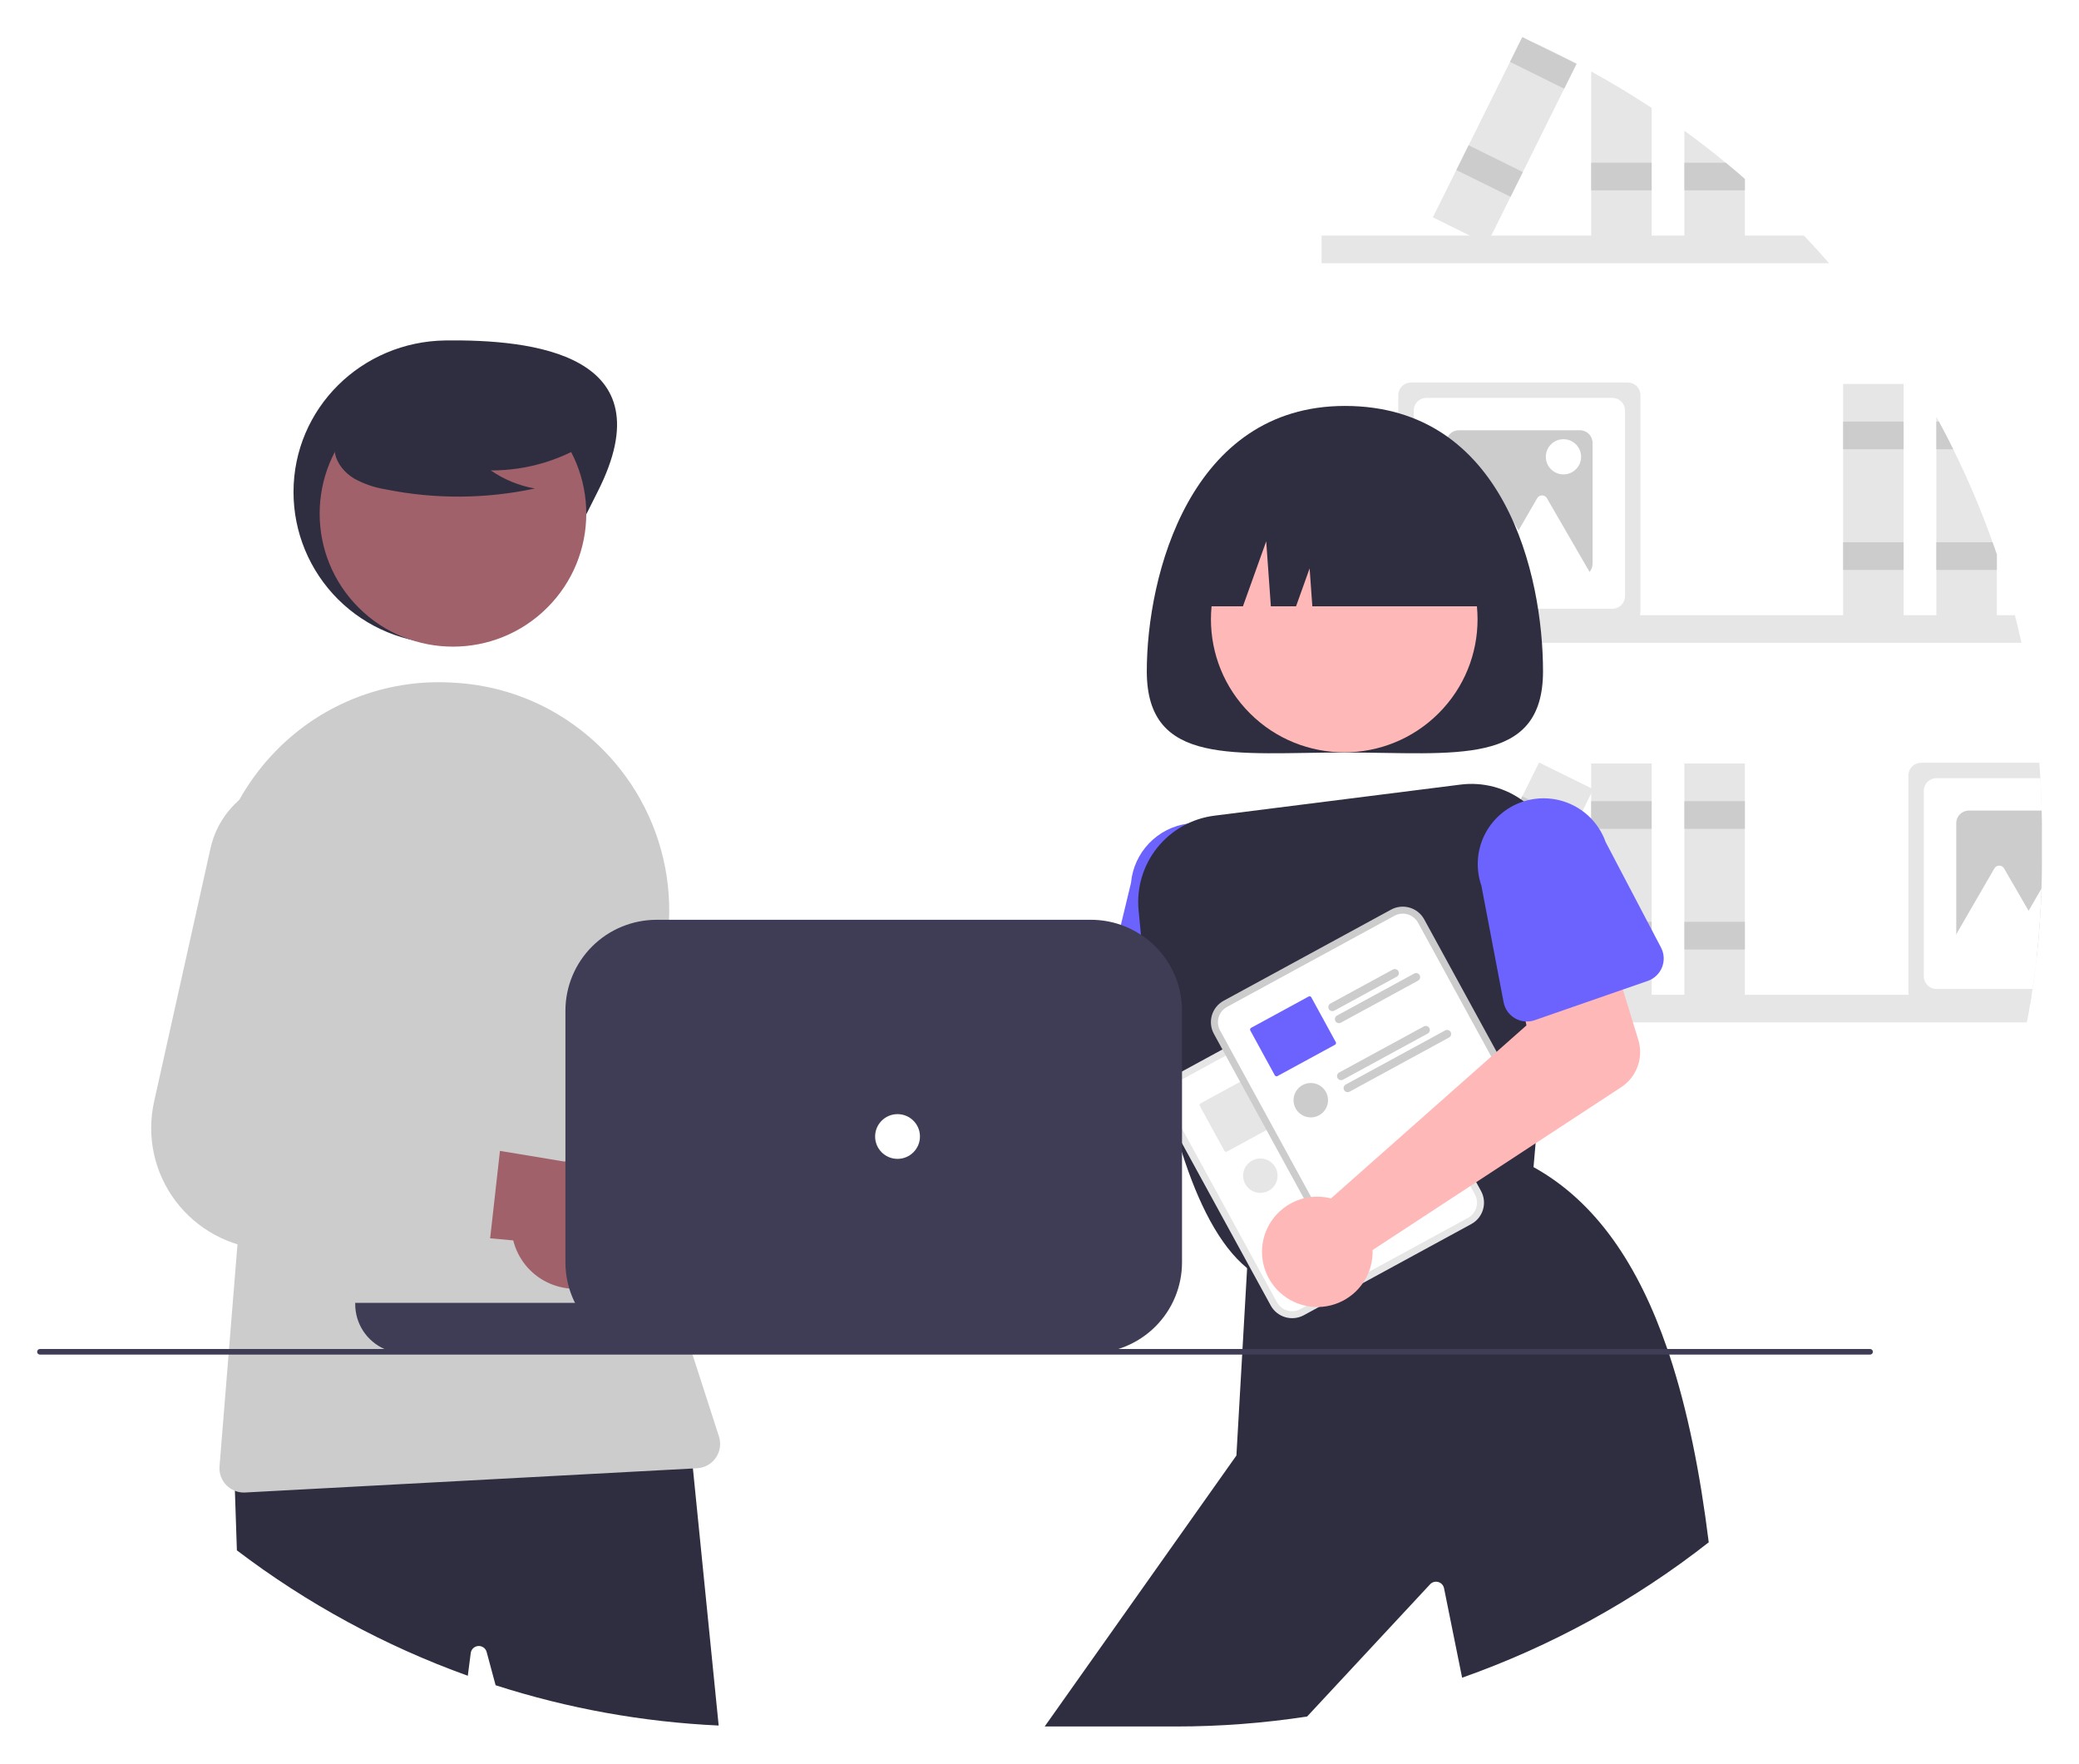 <svg width="224" height="190" viewBox="0 0 224 190" fill="none" xmlns="http://www.w3.org/2000/svg">
<g clip-path="url(#clip0_28_142)" filter="url(#filter0_d_28_142)">
<path d="M217.092 62.272C217.346 63.26 217.583 64.253 217.805 65.251H142.393V62.272H217.092Z" fill="#E6E6E6"/>
<path d="M214.688 54.419C213.474 50.999 212.059 47.653 210.449 44.4C209.953 43.397 209.439 42.403 208.906 41.42C208.818 41.252 208.724 41.083 208.631 40.914V63.086H215.147V55.738L214.688 54.419Z" fill="#E6E6E6"/>
<path d="M210.449 44.4H208.631V41.42H208.906C209.44 42.403 209.954 43.395 210.449 44.4Z" fill="#CCCCCC"/>
<path d="M214.688 54.419H208.631V57.398H215.147V55.738L214.688 54.419Z" fill="#CCCCCC"/>
<path d="M205.102 37.359H198.587V63.086H205.102V37.359Z" fill="#E6E6E6"/>
<path d="M205.102 41.421H198.587V44.4H205.102V41.421Z" fill="#CCCCCC"/>
<path d="M205.102 54.42H198.587V57.399H205.102V54.42Z" fill="#CCCCCC"/>
<path d="M175.39 37.209H152.017C151.657 37.209 151.311 37.352 151.057 37.607C150.802 37.861 150.659 38.205 150.658 38.565V61.88C150.658 62.013 150.678 62.145 150.715 62.272C150.8 62.551 150.972 62.795 151.207 62.968C151.441 63.142 151.725 63.236 152.017 63.236H175.39C175.681 63.236 175.965 63.142 176.2 62.968C176.434 62.795 176.606 62.551 176.691 62.272C176.729 62.145 176.748 62.013 176.748 61.88V38.565C176.748 38.205 176.605 37.861 176.35 37.607C176.095 37.352 175.75 37.209 175.39 37.209Z" fill="#E6E6E6"/>
<path d="M173.729 38.866H153.678C153.317 38.867 152.972 39.01 152.717 39.264C152.463 39.518 152.319 39.862 152.319 40.221V60.224C152.319 60.583 152.463 60.928 152.717 61.182C152.972 61.436 153.317 61.579 153.678 61.579H173.729C174.089 61.579 174.434 61.436 174.689 61.182C174.944 60.928 175.087 60.583 175.088 60.224V40.221C175.087 39.862 174.944 39.518 174.689 39.264C174.434 39.01 174.089 38.867 173.729 38.866Z" fill="white"/>
<path d="M170.232 42.354H157.175C156.814 42.355 156.469 42.498 156.214 42.752C155.96 43.006 155.816 43.35 155.816 43.71V56.735C155.816 57.095 155.96 57.439 156.214 57.693C156.469 57.947 156.814 58.09 157.175 58.091H170.232C170.592 58.089 170.936 57.946 171.191 57.692C171.445 57.438 171.589 57.094 171.591 56.735V43.71C171.59 43.35 171.447 43.006 171.192 42.752C170.938 42.498 170.592 42.355 170.232 42.354Z" fill="#CCCCCC"/>
<path d="M169.427 54.438L166.669 49.673C166.616 49.581 166.54 49.505 166.448 49.452C166.356 49.399 166.252 49.371 166.146 49.371C166.04 49.371 165.936 49.399 165.844 49.452C165.752 49.505 165.676 49.581 165.623 49.673L163.609 53.152L160.968 48.589C160.915 48.498 160.839 48.422 160.747 48.369C160.655 48.316 160.551 48.288 160.445 48.288C160.339 48.288 160.235 48.316 160.143 48.369C160.051 48.422 159.975 48.498 159.922 48.589L157.164 53.355L153.883 59.024H160.211L159.584 60.107H172.708L169.427 54.438Z" fill="white"/>
<path d="M168.453 47.108C169.503 47.108 170.354 46.259 170.354 45.212C170.354 44.165 169.503 43.317 168.453 43.317C167.404 43.317 166.553 44.165 166.553 45.212C166.553 46.259 167.404 47.108 168.453 47.108Z" fill="white"/>
<path d="M219.976 83.323C219.955 82.154 219.908 80.991 219.837 79.835C219.807 79.28 219.771 78.729 219.725 78.178H206.976C206.616 78.178 206.27 78.321 206.016 78.575C205.761 78.829 205.618 79.174 205.617 79.533V102.849C205.616 102.956 205.63 103.062 205.656 103.166C205.728 103.461 205.897 103.725 206.136 103.913C206.375 104.101 206.671 104.204 206.976 104.205H218.729C218.789 103.861 218.847 103.512 218.898 103.166C218.931 102.961 218.964 102.753 218.995 102.548C219.067 102.057 219.136 101.566 219.2 101.075C219.291 100.406 219.372 99.734 219.444 99.06C219.71 96.641 219.881 94.196 219.958 91.725V91.722C219.985 90.791 219.999 89.856 220 88.917V85.302C220 84.639 219.994 83.98 219.976 83.323Z" fill="#E6E6E6"/>
<path d="M219.976 83.323C219.955 82.154 219.908 80.991 219.837 79.835H208.637C208.277 79.835 207.931 79.978 207.677 80.232C207.422 80.486 207.278 80.831 207.278 81.19V101.192C207.278 101.552 207.422 101.896 207.677 102.15C207.931 102.404 208.277 102.547 208.637 102.548H218.995C219.067 102.057 219.136 101.566 219.2 101.075C219.29 100.406 219.372 99.734 219.444 99.06C219.71 96.641 219.881 94.196 219.958 91.724V91.721C219.985 90.791 219.999 89.856 220 88.917V85.302C220 84.639 219.994 83.98 219.976 83.323Z" fill="white"/>
<path d="M219.976 83.323H212.134C211.773 83.323 211.428 83.466 211.173 83.72C210.919 83.975 210.775 84.319 210.775 84.678V97.704C210.775 98.063 210.919 98.408 211.173 98.662C211.428 98.916 211.773 99.059 212.134 99.059H219.444C219.71 96.641 219.881 94.195 219.958 91.724V91.721C219.985 90.79 219.999 89.856 220 88.917V85.302C220 84.639 219.994 83.98 219.976 83.323Z" fill="#CCCCCC"/>
<path d="M219.958 91.725C219.882 94.195 219.711 96.64 219.444 99.06C219.372 99.734 219.29 100.406 219.2 101.075H214.543L215.172 99.993H208.842L210.775 96.653L212.122 94.324L214.882 89.559C214.934 89.467 215.01 89.39 215.102 89.337C215.194 89.284 215.298 89.256 215.404 89.256C215.51 89.256 215.614 89.284 215.706 89.337C215.798 89.39 215.874 89.467 215.926 89.559L218.569 94.122L219.958 91.725Z" fill="white"/>
<path d="M197.077 24.361H142.393V21.382H194.366C195.29 22.355 196.194 23.348 197.077 24.361Z" fill="#E6E6E6"/>
<path d="M171.44 3.699C173.668 4.922 175.841 6.233 177.956 7.63V22.192H171.44V3.699Z" fill="#E6E6E6"/>
<path d="M177.955 13.527H171.44V16.506H177.955V13.527Z" fill="#CCCCCC"/>
<path d="M188 15.282V22.192H181.483V10.08C183.002 11.185 184.487 12.335 185.937 13.529C186.632 14.101 187.319 14.685 188 15.282Z" fill="#E6E6E6"/>
<path d="M188 15.282V16.505H181.483V13.529H185.937C186.632 14.101 187.319 14.686 188 15.282Z" fill="#CCCCCC"/>
<path d="M164.787 0.38C166.512 1.154 168.207 1.979 169.872 2.856L168.532 5.555L164.078 14.535L162.752 17.204L160.677 21.382L160.221 22.301L158.364 21.382L154.384 19.415L156.912 14.318H156.915L158.238 11.649L162.695 2.669L164.005 0.03L164.02 0L164.787 0.38Z" fill="#E6E6E6"/>
<path d="M169.857 2.883L168.532 5.555L162.695 2.669L164.005 0.03L164.02 0L164.787 0.38L169.857 2.883Z" fill="#CCCCCC"/>
<path d="M158.238 11.65L156.913 14.319L162.752 17.203L164.077 14.533L158.238 11.65Z" fill="#CCCCCC"/>
<path d="M218.898 103.166C218.846 103.512 218.789 103.861 218.729 104.205C218.623 104.855 218.508 105.5 218.385 106.145H142.393V103.166H218.898Z" fill="#E6E6E6"/>
<path d="M177.955 78.251H171.44V103.978H177.955V78.251Z" fill="#E6E6E6"/>
<path d="M177.955 82.314H171.44V85.292H177.955V82.314Z" fill="#CCCCCC"/>
<path d="M177.955 95.312H171.44V98.291H177.955V95.312Z" fill="#CCCCCC"/>
<path d="M187.999 78.251H181.484V103.978H187.999V78.251Z" fill="#E6E6E6"/>
<path d="M187.999 82.314H181.484V85.292H187.999V82.314Z" fill="#CCCCCC"/>
<path d="M187.999 95.312H181.484V98.291H187.999V95.312Z" fill="#CCCCCC"/>
<path d="M165.826 78.145L154.383 101.201L160.222 104.085L171.665 81.029L165.826 78.145Z" fill="#E6E6E6"/>
<path d="M164.019 81.785L162.694 84.455L168.533 87.339L169.858 84.669L164.019 81.785Z" fill="#CCCCCC"/>
<path d="M158.238 93.435L156.913 96.105L162.752 98.988L164.077 96.319L158.238 93.435Z" fill="#CCCCCC"/>
<path d="M92.417 114.646C92.689 114.803 92.949 114.98 93.193 115.177L120.078 106.831L121.594 100.177L131.959 101.147L130.423 113.187C130.298 114.159 129.861 115.065 129.177 115.769C128.493 116.473 127.598 116.936 126.627 117.09L94.989 122.087C94.527 123.203 93.736 124.152 92.72 124.808C91.704 125.465 90.513 125.797 89.303 125.762C88.093 125.726 86.923 125.323 85.948 124.608C84.973 123.893 84.24 122.898 83.845 121.757C83.451 120.616 83.414 119.381 83.74 118.219C84.066 117.056 84.739 116.02 85.669 115.248C86.6 114.476 87.744 114.005 88.949 113.898C90.154 113.79 91.364 114.051 92.417 114.646Z" fill="#FFB8B8"/>
<path d="M136.749 105.139L136.571 102.102V102.099L136.523 101.268L135.997 92.327C136.154 90.463 135.565 88.613 134.358 87.182C133.15 85.75 131.424 84.855 129.556 84.691C129.019 84.642 128.478 84.657 127.944 84.733C126.357 84.956 124.893 85.708 123.788 86.867C122.684 88.025 122.004 89.521 121.859 91.113L120.769 95.638L118.863 103.551C118.728 104.105 118.784 104.688 119.022 105.206C119.26 105.724 119.666 106.147 120.174 106.407C120.467 106.561 120.789 106.655 121.119 106.684L124.296 106.967L127.355 107.238L130.885 107.552L131.139 107.573L131.791 107.633L133.974 107.826H133.98C134.345 107.855 134.711 107.807 135.056 107.684C135.401 107.562 135.715 107.368 135.979 107.115C136.171 106.928 136.333 106.712 136.459 106.476C136.679 106.066 136.78 105.603 136.749 105.139V105.139Z" fill="#6C63FF"/>
<path d="M166.251 68.319C166.251 78.629 156.694 77.069 144.906 77.069C133.117 77.069 123.561 78.629 123.561 68.319C123.561 58.009 128.229 39.733 144.906 39.733C162.157 39.733 166.251 58.009 166.251 68.319Z" fill="#2F2E41"/>
<path d="M154.99 72.856C160.6 67.26 160.6 58.188 154.99 52.593C149.381 46.997 140.287 46.997 134.678 52.593C129.069 58.188 129.069 67.26 134.678 72.856C140.287 78.451 149.381 78.451 154.99 72.856Z" fill="#FFB8B8"/>
<path d="M165.053 83.076C164.777 82.81 164.483 82.563 164.174 82.335C162.222 80.863 159.768 80.215 157.341 80.53L130.873 83.871C128.448 84.171 126.236 85.402 124.706 87.301C123.175 89.201 122.447 91.621 122.674 94.047C122.75 94.891 122.834 95.779 122.928 96.704C123.049 97.864 123.184 99.081 123.342 100.34C123.601 102.458 123.918 104.693 124.296 106.967C124.625 108.925 124.999 110.91 125.428 112.871C125.552 113.438 125.681 114.002 125.815 114.564C125.814 114.566 125.815 114.568 125.815 114.569C125.816 114.571 125.817 114.572 125.818 114.574C125.833 114.643 125.848 114.712 125.866 114.778C125.865 114.784 125.866 114.789 125.869 114.793C126.056 115.577 126.253 116.351 126.458 117.116C126.536 117.399 126.612 117.679 126.69 117.956C126.902 118.71 127.125 119.448 127.355 120.174C129.079 125.575 131.359 130.175 134.37 132.621C134.409 132.657 134.448 132.687 134.49 132.72L134.611 132.814L134.786 132.759L135.529 132.539L136.163 132.347L144.425 129.867L146.482 129.25L153.089 127.265H153.092L159.134 125.451L159.871 125.228L165.062 123.671L165.228 121.737L165.452 119.17L165.585 117.628L166.635 105.464L167.248 98.367L167.913 90.661C168.036 89.264 167.843 87.857 167.348 86.544C166.853 85.231 166.069 84.046 165.053 83.076Z" fill="#2F2E41"/>
<path d="M179.853 141.935C179.783 141.733 179.717 141.532 179.647 141.333C176.543 132.296 171.965 125.46 165.228 121.737C165.225 121.737 165.225 121.734 165.222 121.734L165.107 121.671L159.237 123.698L158.512 123.948L157.757 124.21L157.748 124.213L152.252 126.111L152.243 126.114L147.931 127.602H147.928L143.939 128.979H143.936L143.009 129.301L136.036 131.708L135.227 131.988L134.502 132.238L134.391 132.278L134.37 132.621L133.871 141.333L133.838 141.935L133.216 152.807L112.558 182H126.69C131.426 182.001 136.154 181.642 140.835 180.925L154.094 166.67C154.205 166.555 154.346 166.473 154.501 166.432C154.655 166.391 154.818 166.393 154.972 166.438C155.125 166.482 155.264 166.568 155.372 166.685C155.48 166.803 155.554 166.948 155.586 167.104L157.534 176.744C167.129 173.359 176.106 168.432 184.107 162.158C183.177 154.672 181.819 147.849 179.853 141.935Z" fill="#2F2E41"/>
<path d="M128.239 61.318H133.92L136.426 54.318L136.927 61.318H139.642L141.104 57.235L141.397 61.318H161.572C161.572 59.327 161.179 57.354 160.415 55.514C159.651 53.674 158.531 52.002 157.119 50.593C155.707 49.185 154.031 48.068 152.186 47.305C150.341 46.543 148.364 46.151 146.368 46.151H143.444C139.411 46.151 135.544 47.749 132.692 50.593C129.841 53.438 128.239 57.296 128.239 61.318Z" fill="#2F2E41"/>
<path d="M93.296 137.232C92.369 137.621 91.367 137.802 90.362 137.763C89.357 137.723 88.372 137.465 87.478 137.005C86.584 136.545 85.802 135.895 85.186 135.101C84.571 134.307 84.138 133.389 83.917 132.409L59.619 129.664L67.764 119.934L89.589 124.033C91.263 123.772 92.974 124.132 94.399 125.046C95.823 125.96 96.863 127.363 97.32 128.99C97.777 130.617 97.619 132.354 96.878 133.873C96.136 135.393 94.862 136.587 93.296 137.232L93.296 137.232Z" fill="#A0616A"/>
<path d="M80.196 119.222L69.925 117.39L69.18 117.258C68.584 117.151 68.017 116.921 67.517 116.58C67.016 116.24 66.594 115.798 66.277 115.284C65.96 114.769 65.756 114.193 65.678 113.594C65.6 112.995 65.65 112.387 65.825 111.808L70.868 95.093L71.019 94.595C71.648 92.471 71.536 90.196 70.701 88.143C69.865 86.09 68.356 84.381 66.42 83.296C65.109 82.57 63.648 82.155 62.151 82.084C60.654 82.013 59.16 82.288 57.786 82.886C56.412 83.485 55.196 84.392 54.23 85.536C53.265 86.68 52.577 88.031 52.221 89.483L45.789 115.67L45.55 116.64C45.101 118.467 45.052 120.37 45.407 122.218C45.761 124.065 46.511 125.815 47.605 127.348C48.699 128.88 50.111 130.159 51.746 131.098C53.381 132.037 55.199 132.613 57.077 132.787C57.098 132.79 57.116 132.79 57.137 132.793L60.987 133.133L65.982 133.576L72.263 134.133L78.124 134.654C78.892 134.724 79.658 134.503 80.27 134.035C80.882 133.567 81.295 132.887 81.428 132.13C81.437 132.088 81.443 132.046 81.449 132.003L82.693 122.737L82.705 122.653C82.812 121.868 82.611 121.073 82.143 120.433C81.675 119.793 80.977 119.359 80.196 119.222Z" fill="#CCCCCC"/>
<path d="M64.373 49.012C60.273 57.053 57.042 65.347 47.999 65.347C43.656 65.347 39.491 63.626 36.42 60.562C33.349 57.499 31.624 53.344 31.624 49.012C31.624 39.991 38.956 32.791 47.999 32.678C57.189 32.563 72.004 34.045 64.373 49.012Z" fill="#2F2E41"/>
<path d="M74.657 154.205L74.286 150.505L74.008 150.52L25.182 152.867L25.309 156.612L25.523 163.025C33.079 168.766 41.468 173.322 50.403 176.536L50.72 174.083C50.748 173.884 50.844 173.699 50.992 173.562C51.14 173.425 51.331 173.343 51.533 173.33C51.735 173.317 51.935 173.375 52.099 173.492C52.264 173.61 52.382 173.78 52.435 173.975L53.398 177.557C61.181 180.061 69.264 181.52 77.433 181.898L74.657 154.205Z" fill="#2F2E41"/>
<path d="M58.961 61.468C64.57 55.873 64.57 46.8 58.961 41.205C53.352 35.609 44.257 35.609 38.648 41.205C33.039 46.8 33.039 55.873 38.648 61.468C44.257 67.064 53.352 67.064 58.961 61.468Z" fill="#A0616A"/>
<path d="M77.463 150.755L74.615 141.935L74.567 141.784L74.422 141.333L73.61 138.82C73.347 138.004 73.096 137.185 72.864 136.362C72.649 135.621 72.449 134.878 72.263 134.133C71.997 133.097 71.755 132.056 71.538 131.012C70.801 127.503 70.31 123.947 70.067 120.369C70.001 119.378 69.954 118.385 69.925 117.39C69.749 111.291 70.299 105.192 71.565 99.222C72.668 94.06 72.079 88.681 69.886 83.878C67.693 79.074 64.011 75.1 59.384 72.541C56.347 70.867 52.986 69.862 49.527 69.592C49.289 69.574 49.05 69.559 48.809 69.544C45.155 69.314 41.496 69.905 38.102 71.274C34.707 72.643 31.665 74.755 29.198 77.455C27.878 78.89 26.73 80.475 25.78 82.178C23.144 86.916 22.154 92.391 22.966 97.749L26.36 120.484L25.587 130.054L24.675 141.333L24.627 141.935L23.654 153.961C23.608 154.521 23.744 155.082 24.042 155.559C24.34 156.036 24.784 156.405 25.309 156.611C25.616 156.734 25.944 156.797 26.275 156.795C26.324 156.795 26.369 156.795 26.417 156.792L74.657 154.205L75.098 154.18C75.501 154.16 75.893 154.047 76.245 153.851C76.596 153.654 76.898 153.38 77.127 153.049C77.355 152.718 77.504 152.339 77.563 151.941C77.621 151.544 77.587 151.138 77.463 150.755L77.463 150.755Z" fill="#CCCCCC"/>
<path d="M64.046 43.239C60.764 45.496 56.868 46.697 52.882 46.681C54.304 47.664 55.922 48.329 57.627 48.628C52.327 49.762 46.849 49.793 41.537 48.718C40.356 48.529 39.216 48.139 38.168 47.564C37.148 46.947 36.295 45.963 36.089 44.79C35.736 42.779 37.308 40.951 38.941 39.719C41.441 37.862 44.324 36.582 47.381 35.973C50.438 35.364 53.592 35.44 56.616 36.196C58.59 36.705 60.568 37.565 61.851 39.147C63.133 40.728 63.513 43.167 62.291 44.796L64.046 43.239Z" fill="#2F2E41"/>
<path d="M64.78 134.251C63.861 134.66 62.864 134.863 61.858 134.845C60.852 134.828 59.862 134.59 58.959 134.15C58.055 133.71 57.258 133.077 56.626 132.297C55.994 131.516 55.541 130.607 55.299 129.633L30.946 127.413L38.878 117.509L60.788 121.135C62.455 120.838 64.174 121.162 65.618 122.044C67.062 122.927 68.132 124.308 68.624 125.924C69.116 127.541 68.997 129.282 68.288 130.816C67.58 132.351 66.332 133.573 64.78 134.251L64.78 134.251Z" fill="#A0616A"/>
<path d="M51.294 116.529L45.789 115.67L40.236 114.802C39.638 114.709 39.066 114.491 38.559 114.162C38.051 113.832 37.619 113.4 37.291 112.892C36.963 112.385 36.746 111.814 36.656 111.217C36.565 110.62 36.601 110.01 36.763 109.428L41.582 92.107C42.166 89.969 42.004 87.697 41.124 85.663C40.244 83.629 38.698 81.953 36.739 80.91C35.415 80.206 33.945 79.818 32.446 79.779C30.946 79.74 29.458 80.05 28.099 80.684C26.736 81.308 25.538 82.24 24.597 83.405C23.656 84.57 23 85.937 22.679 87.399L16.6 114.694C16.191 116.535 16.185 118.443 16.583 120.287C16.981 122.13 17.773 123.866 18.907 125.376C20.039 126.886 21.486 128.134 23.147 129.034C24.808 129.935 26.645 130.467 28.531 130.593L49.558 132C50.326 132.053 51.087 131.815 51.689 131.335C52.29 130.854 52.689 130.166 52.807 129.407C52.816 129.364 52.819 129.322 52.825 129.28L53.867 119.99L53.876 119.905C53.965 119.119 53.747 118.328 53.266 117.699C52.785 117.07 52.078 116.65 51.294 116.529Z" fill="#CCCCCC"/>
<path d="M144.446 102.129L143.185 102.815L127.66 111.265L126.4 111.951C125.789 112.285 125.335 112.847 125.139 113.514C124.942 114.181 125.019 114.899 125.352 115.509L136.913 136.647C137.247 137.257 137.811 137.709 138.479 137.905C139.148 138.101 139.867 138.025 140.48 137.693L140.483 137.691L158.522 127.872L158.525 127.871C159.136 127.537 159.59 126.975 159.787 126.308C159.983 125.641 159.907 124.923 159.573 124.312L148.012 103.175C147.678 102.565 147.114 102.113 146.446 101.916C145.777 101.72 145.058 101.797 144.446 102.129Z" fill="#E6E6E6"/>
<path d="M144.808 102.792L143.315 103.604L128.255 111.801L126.763 112.614C126.327 112.851 126.004 113.252 125.864 113.727C125.724 114.202 125.779 114.713 126.016 115.148L137.577 136.285C137.815 136.719 138.217 137.042 138.693 137.181C139.169 137.321 139.681 137.267 140.117 137.03L140.12 137.028L158.159 127.21L158.162 127.208C158.598 126.97 158.921 126.57 159.061 126.095C159.201 125.62 159.146 125.109 158.909 124.674L147.348 103.537C147.11 103.102 146.709 102.78 146.232 102.64C145.756 102.501 145.244 102.555 144.808 102.792Z" fill="white"/>
<path d="M145.232 108.76C145.176 108.658 145.082 108.583 144.97 108.55C144.859 108.517 144.739 108.53 144.637 108.585L144.036 108.913L137.909 112.248C137.807 112.304 137.732 112.397 137.7 112.508C137.667 112.619 137.68 112.739 137.736 112.84C137.791 112.942 137.885 113.017 137.996 113.05C138.107 113.083 138.226 113.071 138.328 113.016L145.056 109.353C145.158 109.297 145.234 109.203 145.266 109.092C145.299 108.981 145.287 108.862 145.232 108.76Z" fill="#E6E6E6"/>
<path d="M147.524 109.19C147.496 109.14 147.459 109.096 147.415 109.06C147.37 109.024 147.319 108.997 147.264 108.981C147.209 108.965 147.151 108.96 147.094 108.967C147.037 108.973 146.982 108.991 146.932 109.019L138.618 113.543C138.568 113.571 138.523 113.608 138.488 113.653C138.452 113.697 138.425 113.748 138.409 113.803C138.392 113.858 138.387 113.916 138.394 113.973C138.4 114.03 138.417 114.085 138.445 114.135C138.472 114.186 138.509 114.23 138.554 114.266C138.599 114.302 138.65 114.328 138.705 114.344C138.761 114.361 138.818 114.366 138.875 114.359C138.932 114.353 138.988 114.336 139.038 114.308L139.425 114.098L141.843 112.781H141.847L147.348 109.784C147.399 109.757 147.444 109.72 147.481 109.675C147.517 109.63 147.544 109.579 147.561 109.524C147.577 109.469 147.582 109.411 147.576 109.353C147.569 109.296 147.552 109.241 147.524 109.19Z" fill="#E6E6E6"/>
<path d="M138.489 116.402L135.849 111.573C135.822 111.525 135.776 111.489 135.723 111.474C135.669 111.459 135.611 111.465 135.562 111.492L134.282 112.188L133.618 112.549L130.051 114.489L129.36 114.866C129.311 114.893 129.275 114.939 129.26 114.992C129.245 115.046 129.251 115.103 129.278 115.152L129.447 115.462L131.918 119.981C131.944 120.029 131.989 120.065 132.043 120.08C132.096 120.095 132.153 120.089 132.201 120.062L136.459 117.746L137.124 117.384L138.404 116.688C138.428 116.675 138.45 116.657 138.468 116.636C138.485 116.614 138.498 116.59 138.506 116.563C138.514 116.536 138.516 116.508 138.513 116.481C138.51 116.453 138.502 116.427 138.489 116.402Z" fill="#E6E6E6"/>
<path d="M148.568 114.887C148.513 114.785 148.42 114.71 148.309 114.677C148.198 114.645 148.078 114.657 147.976 114.712L138.851 119.679C138.77 119.723 138.706 119.792 138.666 119.874C138.626 119.957 138.614 120.05 138.63 120.14C138.637 120.187 138.652 120.232 138.676 120.273C138.699 120.314 138.728 120.352 138.763 120.384L138.766 120.387C138.834 120.448 138.919 120.486 139.009 120.497C139.099 120.508 139.191 120.491 139.271 120.448L148.396 115.48C148.447 115.453 148.491 115.415 148.527 115.37C148.563 115.326 148.59 115.274 148.606 115.219C148.622 115.164 148.627 115.106 148.62 115.049C148.614 114.992 148.596 114.937 148.568 114.887Z" fill="#E6E6E6"/>
<path d="M150.863 115.318C150.836 115.267 150.798 115.223 150.753 115.187C150.708 115.151 150.657 115.125 150.602 115.109C150.546 115.093 150.488 115.088 150.431 115.094C150.374 115.101 150.319 115.118 150.268 115.146L139.557 120.975C139.477 121.017 139.412 121.084 139.372 121.166C139.333 121.248 139.32 121.34 139.337 121.43V121.433C139.343 121.479 139.359 121.524 139.382 121.565C139.406 121.608 139.436 121.647 139.473 121.68C139.54 121.742 139.625 121.781 139.715 121.792C139.806 121.803 139.897 121.784 139.977 121.74L150.688 115.911C150.79 115.855 150.866 115.762 150.898 115.65C150.931 115.539 150.919 115.42 150.863 115.318Z" fill="#E6E6E6"/>
<path d="M135.794 124.515C136.82 124.515 137.652 123.685 137.652 122.662C137.652 121.639 136.82 120.809 135.794 120.809C134.769 120.809 133.937 121.639 133.937 122.662C133.937 123.685 134.769 124.515 135.794 124.515Z" fill="#E6E6E6"/>
<path d="M149.881 93.996L148.621 94.681L133.096 103.132L131.836 103.818C131.224 104.151 130.771 104.713 130.574 105.38C130.377 106.047 130.454 106.765 130.787 107.376L142.348 128.513C142.683 129.123 143.246 129.576 143.915 129.772C144.584 129.968 145.303 129.891 145.915 129.559L145.918 129.557L163.957 119.739L163.96 119.737C164.572 119.403 165.025 118.841 165.222 118.174C165.419 117.507 165.342 116.79 165.009 116.179L153.448 95.042C153.113 94.432 152.55 93.979 151.881 93.783C151.213 93.587 150.493 93.663 149.881 93.996Z" fill="#CCCCCC"/>
<path d="M150.244 94.659L148.751 95.471L133.691 103.668L132.198 104.48C131.763 104.718 131.44 105.118 131.3 105.593C131.16 106.068 131.214 106.579 131.452 107.014L143.013 128.152C143.251 128.586 143.652 128.908 144.128 129.048C144.604 129.188 145.117 129.133 145.553 128.897L145.556 128.895L163.595 119.076L163.598 119.075C164.033 118.837 164.356 118.437 164.496 117.962C164.636 117.487 164.582 116.976 164.345 116.541L152.784 95.403C152.545 94.969 152.144 94.647 151.668 94.507C151.192 94.367 150.679 94.422 150.244 94.659Z" fill="white"/>
<path d="M150.667 100.626C150.611 100.525 150.517 100.449 150.406 100.417C150.294 100.384 150.174 100.396 150.072 100.451L146.974 102.138L146.11 102.608L143.344 104.114C143.243 104.17 143.168 104.264 143.135 104.375C143.103 104.486 143.116 104.605 143.171 104.707C143.227 104.808 143.32 104.883 143.431 104.916C143.542 104.949 143.662 104.937 143.764 104.883L147.025 103.108L147.708 102.735L150.492 101.219C150.594 101.163 150.669 101.07 150.702 100.959C150.735 100.848 150.722 100.728 150.667 100.626Z" fill="#CCCCCC"/>
<path d="M152.959 101.057C152.932 101.007 152.895 100.962 152.85 100.926C152.805 100.89 152.754 100.864 152.699 100.848C152.644 100.832 152.586 100.827 152.529 100.833C152.472 100.84 152.417 100.857 152.367 100.885L148.046 103.238L147.382 103.599L144.054 105.41C144.003 105.437 143.959 105.474 143.923 105.519C143.887 105.564 143.86 105.615 143.844 105.67C143.828 105.725 143.823 105.782 143.829 105.839C143.835 105.896 143.853 105.951 143.88 106.002C143.908 106.052 143.945 106.096 143.99 106.132C144.034 106.168 144.086 106.195 144.141 106.211C144.196 106.227 144.254 106.232 144.311 106.226C144.368 106.22 144.423 106.202 144.474 106.175L147.801 104.364L148.466 104.003L152.784 101.65C152.835 101.623 152.88 101.586 152.916 101.542C152.953 101.497 152.98 101.445 152.996 101.39C153.013 101.335 153.018 101.277 153.011 101.22C153.005 101.163 152.987 101.107 152.959 101.057Z" fill="#CCCCCC"/>
<path d="M143.924 108.269L141.819 104.419L141.457 103.756L141.285 103.44C141.257 103.391 141.212 103.356 141.158 103.34C141.104 103.325 141.047 103.332 140.998 103.358L136.725 105.684L134.795 106.732C134.747 106.76 134.711 106.805 134.696 106.859C134.68 106.912 134.687 106.97 134.714 107.019L134.886 107.332L135.073 107.678L135.248 107.995V107.998L137.353 111.847C137.38 111.896 137.425 111.931 137.478 111.947C137.531 111.962 137.588 111.955 137.637 111.929L143.839 108.555C143.864 108.542 143.886 108.524 143.903 108.502C143.921 108.481 143.934 108.456 143.942 108.429C143.949 108.403 143.952 108.375 143.949 108.347C143.946 108.32 143.937 108.293 143.924 108.269Z" fill="#6C63FF"/>
<path d="M154.004 106.753C153.948 106.652 153.855 106.577 153.744 106.544C153.633 106.511 153.514 106.524 153.412 106.578L150.685 108.064L150.021 108.425L147.388 109.856L144.286 111.546C144.236 111.573 144.191 111.611 144.155 111.655C144.119 111.7 144.092 111.751 144.076 111.806C144.059 111.862 144.054 111.919 144.06 111.976C144.066 112.034 144.084 112.089 144.111 112.139C144.139 112.19 144.176 112.234 144.221 112.27C144.266 112.307 144.317 112.333 144.372 112.35C144.428 112.366 144.485 112.371 144.543 112.365C144.6 112.359 144.656 112.342 144.706 112.314L150.441 109.193L151.105 108.832L153.832 107.347C153.882 107.319 153.927 107.282 153.963 107.237C153.999 107.192 154.025 107.141 154.041 107.086C154.057 107.03 154.062 106.973 154.056 106.916C154.049 106.859 154.032 106.803 154.004 106.753Z" fill="#CCCCCC"/>
<path d="M156.299 107.184C156.271 107.134 156.234 107.089 156.189 107.054C156.144 107.018 156.092 106.991 156.037 106.975C155.982 106.959 155.924 106.954 155.867 106.961C155.81 106.967 155.754 106.985 155.704 107.012L151.395 109.359L150.731 109.72L144.993 112.841C144.942 112.869 144.898 112.906 144.861 112.95C144.825 112.995 144.798 113.046 144.782 113.101C144.766 113.156 144.76 113.214 144.766 113.271C144.773 113.328 144.79 113.384 144.818 113.434C144.845 113.485 144.883 113.529 144.927 113.565C144.972 113.601 145.024 113.628 145.079 113.644C145.135 113.66 145.192 113.665 145.25 113.658C145.307 113.652 145.362 113.634 145.413 113.606L151.147 110.486L151.812 110.124L156.124 107.777C156.226 107.722 156.301 107.628 156.334 107.517C156.367 107.406 156.354 107.286 156.299 107.184Z" fill="#CCCCCC"/>
<path d="M141.23 116.381C142.256 116.381 143.087 115.552 143.087 114.529C143.087 113.505 142.256 112.676 141.23 112.676C140.204 112.676 139.373 113.505 139.373 114.529C139.373 115.552 140.204 116.381 141.23 116.381Z" fill="#CCCCCC"/>
<path d="M142.477 124.945C142.79 124.975 143.1 125.031 143.404 125.11L164.466 106.47L163.104 99.784L172.952 96.414L176.516 108.018C176.804 108.956 176.78 109.961 176.446 110.883C176.112 111.805 175.488 112.595 174.666 113.133L147.889 130.671C147.929 131.878 147.599 133.068 146.944 134.083C146.289 135.098 145.34 135.89 144.222 136.354C143.105 136.818 141.873 136.931 140.689 136.679C139.505 136.427 138.427 135.822 137.597 134.943C136.766 134.065 136.224 132.955 136.041 131.762C135.859 130.568 136.045 129.347 136.575 128.262C137.105 127.177 137.953 126.278 139.008 125.685C140.062 125.093 141.272 124.834 142.477 124.945Z" fill="#FFB8B8"/>
<path d="M178.965 98.084L172.998 86.715C172.384 84.986 171.12 83.562 169.474 82.745C167.828 81.928 165.927 81.781 164.174 82.335C164.108 82.353 164.044 82.374 163.978 82.398C162.202 83.018 160.744 84.315 159.925 86.005C159.107 87.696 158.994 89.641 159.611 91.414L162.006 103.979C162.075 104.339 162.22 104.679 162.433 104.978C162.646 105.276 162.92 105.525 163.238 105.708C163.586 105.911 163.977 106.027 164.38 106.046C164.711 106.066 165.042 106.02 165.355 105.91L166.635 105.464L174.855 102.608L177.543 101.675C177.889 101.554 178.206 101.36 178.471 101.106C178.735 100.852 178.942 100.544 179.077 100.204C179.212 99.863 179.272 99.497 179.253 99.132C179.233 98.766 179.135 98.408 178.965 98.084Z" fill="#6C63FF"/>
<path d="M201.49 141.935H4.302C4.222 141.935 4.145 141.903 4.088 141.847C4.032 141.791 4 141.714 4 141.634C4 141.554 4.032 141.477 4.088 141.421C4.145 141.364 4.222 141.333 4.302 141.333H201.49C201.57 141.333 201.647 141.364 201.704 141.421C201.76 141.477 201.792 141.554 201.792 141.634C201.792 141.714 201.76 141.791 201.704 141.847C201.647 141.903 201.57 141.935 201.49 141.935Z" fill="#3F3D56"/>
<path d="M38.273 136.362V136.513C38.274 137.534 38.572 138.533 39.131 139.389C39.69 140.244 40.486 140.92 41.422 141.333C42.094 141.632 42.822 141.786 43.557 141.785H92.326V136.362H38.273Z" fill="#3F3D56"/>
<path d="M126.376 100.626C125.602 99.032 124.411 97.677 122.928 96.704C122.256 96.26 121.53 95.902 120.769 95.638C119.731 95.276 118.64 95.092 117.541 95.092H70.735C68.133 95.095 65.638 96.128 63.798 97.963C61.959 99.799 60.924 102.287 60.921 104.883V131.994C60.92 132.375 60.942 132.755 60.987 133.133C61.053 133.698 61.169 134.256 61.331 134.802C61.493 135.339 61.701 135.861 61.953 136.362C62.766 137.992 64.019 139.362 65.57 140.32C67.122 141.278 68.91 141.785 70.735 141.784H117.541C118.83 141.785 120.106 141.532 121.297 141.04C122.488 140.548 123.57 139.827 124.481 138.918C125.393 138.009 126.116 136.929 126.609 135.741C127.102 134.553 127.355 133.28 127.355 131.994V104.883C127.357 103.408 127.022 101.952 126.376 100.626Z" fill="#3F3D56"/>
<path d="M96.704 120.848C98.039 120.848 99.12 119.769 99.12 118.438C99.12 117.108 98.039 116.029 96.704 116.029C95.37 116.029 94.289 117.108 94.289 118.438C94.289 119.769 95.37 120.848 96.704 120.848Z" fill="white"/>
</g>
<defs>
<filter id="filter0_d_28_142" x="0" y="0" width="224" height="190" filterUnits="userSpaceOnUse" color-interpolation-filters="sRGB">
<feFlood flood-opacity="0" result="BackgroundImageFix"/>
<feColorMatrix in="SourceAlpha" type="matrix" values="0 0 0 0 0 0 0 0 0 0 0 0 0 0 0 0 0 0 127 0" result="hardAlpha"/>
<feOffset dy="4"/>
<feGaussianBlur stdDeviation="2"/>
<feColorMatrix type="matrix" values="0 0 0 0 0 0 0 0 0 0 0 0 0 0 0 0 0 0 0.25 0"/>
<feBlend mode="normal" in2="BackgroundImageFix" result="effect1_dropShadow_28_142"/>
<feBlend mode="normal" in="SourceGraphic" in2="effect1_dropShadow_28_142" result="shape"/>
</filter>
<clipPath id="clip0_28_142">
<rect width="216" height="182" fill="white" transform="translate(4)"/>
</clipPath>
</defs>
</svg>
